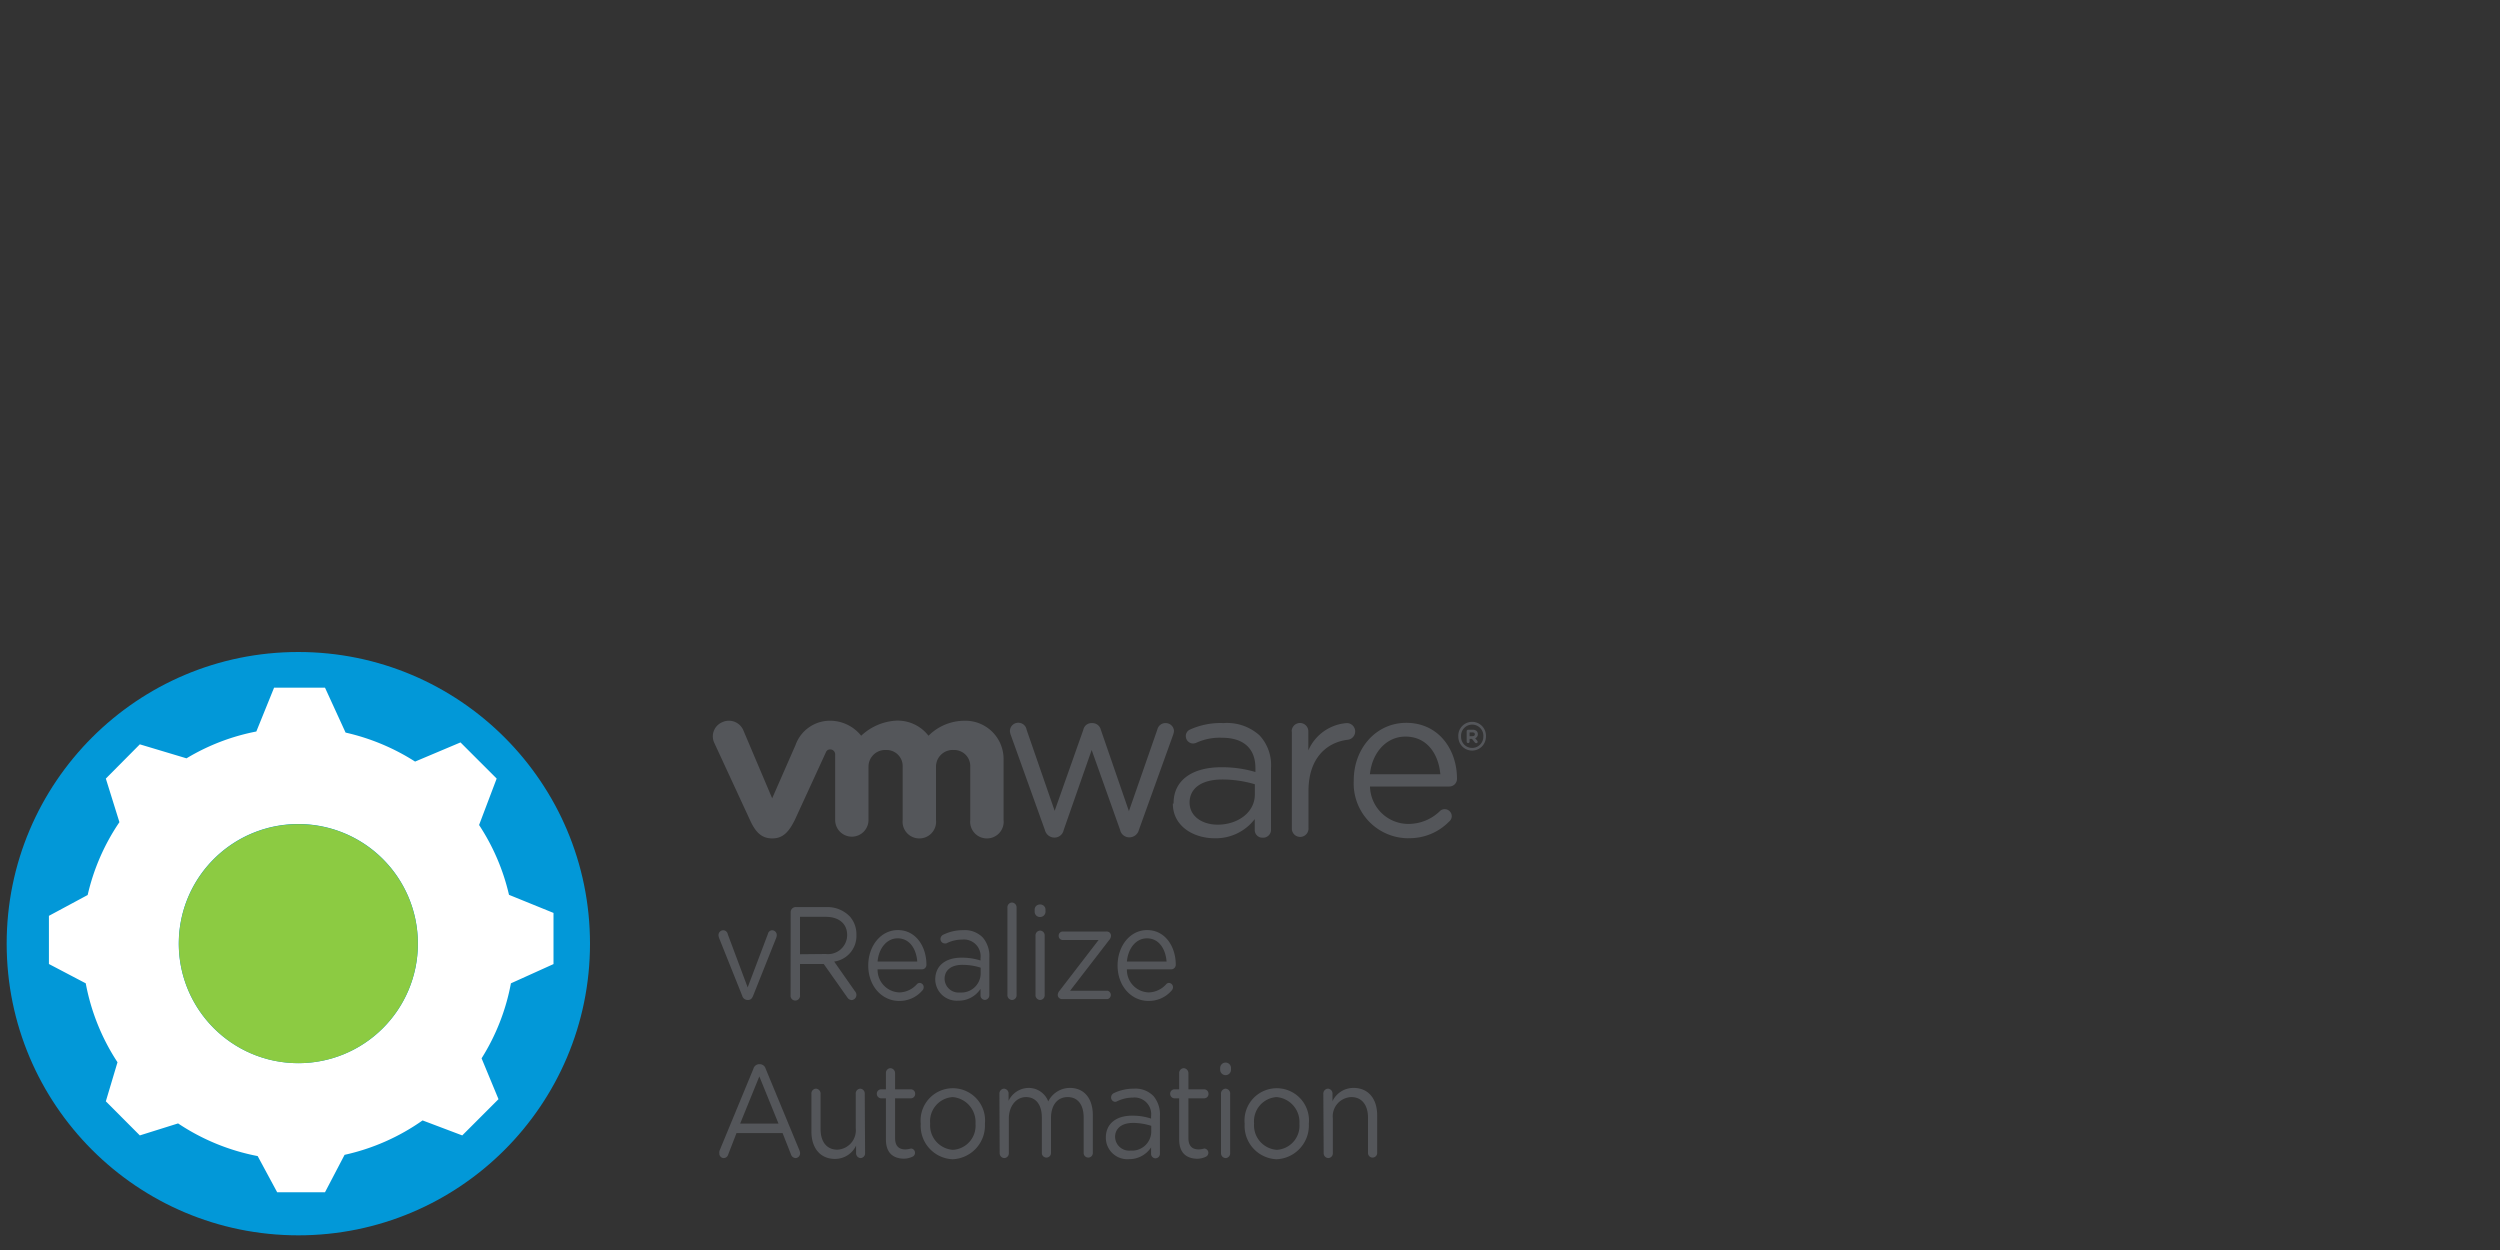 <svg xmlns="http://www.w3.org/2000/svg" viewBox="0 0 300 150"><rect x="0" y="0" width="300" height="150" fill="#333333" stroke="none"/><defs><style>.cls-1{fill:#54565a;}.cls-2{fill:#0298d8;}.cls-3{fill:#fff;}.cls-4{fill:#8ccb42;}</style></defs><g id="Logo"><path class="cls-1" d="M125.38,99.58l-4.06-11.31a1.64,1.64,0,0,1-.13-.54,1,1,0,0,1,1-1,1,1,0,0,1,1,.83l3.37,9.74L130,87.57a1,1,0,0,1,1-.8h.1a1.05,1.05,0,0,1,1,.8l3.37,9.77,3.41-9.79a1,1,0,0,1,1-.78,1,1,0,0,1,1,.93,2,2,0,0,1-.13.55l-4.08,11.33a1.18,1.18,0,0,1-1.09.9h-.08a1.12,1.12,0,0,1-1.09-.9L131,90l-3.36,9.61a1.12,1.12,0,0,1-1.09.9h-.05a1.18,1.18,0,0,1-1.11-.9"/><path class="cls-1" d="M155,87.76a1,1,0,1,1,2,0v2.29a5.46,5.46,0,0,1,4.62-3.28,1,1,0,0,1,1,1,1,1,0,0,1-.88,1c-2.59.31-4.72,2.26-4.72,6.12v4.54a1,1,0,1,1-2,0V87.76"/><path class="cls-1" d="M169,100.59a6.57,6.57,0,0,1-6.55-6.9v-.06c0-3.81,2.67-6.89,6.3-6.89,3.88,0,6.09,3.2,6.09,6.71a.92.92,0,0,1-.91.93H164.4A4.6,4.6,0,0,0,169,98.87a5.39,5.39,0,0,0,3.79-1.54.81.81,0,0,1,.55-.23.85.85,0,0,1,.87.85.82.82,0,0,1-.31.63,6.61,6.61,0,0,1-4.95,2m3.89-7.67c-.21-2.41-1.58-4.52-4.19-4.52-2.29,0-4,1.93-4.26,4.52Z"/><path class="cls-1" d="M140.83,96.43v-.05c0-2.81,2.32-4.31,5.71-4.31a14.14,14.14,0,0,1,4.11.57v-.47c0-2.4-1.48-3.64-4-3.64a6.72,6.72,0,0,0-3.11.61,1.07,1.07,0,0,1-.36.08.88.88,0,0,1-.88-.86.84.84,0,0,1,.54-.83,8.9,8.9,0,0,1,4-.76,5.81,5.81,0,0,1,4.31,1.48,5.23,5.23,0,0,1,1.37,3.9v7.37a.94.94,0,0,1-1,1,.91.91,0,0,1-.95-.93V98.29a5.87,5.87,0,0,1-4.83,2.3c-2.48,0-5-1.42-5-4.16m9.84-1V94.11a13.72,13.72,0,0,0-3.93-.57c-2.5,0-3.9,1.09-3.9,2.76v0c0,1.68,1.55,2.66,3.36,2.66,2.45,0,4.47-1.49,4.47-3.61"/><path class="cls-1" d="M89.19,87.61a1.88,1.88,0,0,0-2.53-.94,1.84,1.84,0,0,0-.92,2.53L90,98.41c.66,1.44,1.37,2.2,2.68,2.2s2-.83,2.69-2.2l3.74-8.14a.53.53,0,0,1,.53-.34.59.59,0,0,1,.58.6V98.4a2,2,0,1,0,4,0V92a2,2,0,0,1,2.1-2,1.93,1.93,0,0,1,2,2V98.4a2,2,0,0,0,2,2.21,2,2,0,0,0,2-2.21V92a2,2,0,0,1,2.11-2,1.93,1.93,0,0,1,2,2V98.4a2,2,0,0,0,2,2.21,2,2,0,0,0,2-2.21V91.07a4.59,4.59,0,0,0-4.77-4.58,6.13,6.13,0,0,0-4.24,1.8,4.67,4.67,0,0,0-4.08-1.8,6.69,6.69,0,0,0-4,1.8,4.78,4.78,0,0,0-3.57-1.8,4.39,4.39,0,0,0-4.31,2.92L92.66,95.8l-3.47-8.19"/><path class="cls-1" d="M175,88.41h0a1.66,1.66,0,1,1,3.31,0h0a1.66,1.66,0,0,1-1.66,1.66A1.65,1.65,0,0,1,175,88.41m3,0h0a1.34,1.34,0,1,0-2.67,0h0a1.32,1.32,0,0,0,1.33,1.34A1.34,1.34,0,0,0,178,88.4"/><path class="cls-1" d="M176,87.74a.18.18,0,0,1,.18-.17h.55a.65.65,0,0,1,.47.16.51.51,0,0,1,.14.37h0a.5.5,0,0,1-.32.49l.24.29a.25.25,0,0,1,.06.14.16.16,0,0,1-.17.16.21.21,0,0,1-.17-.09l-.35-.43h-.28V89a.17.17,0,0,1-.17.17A.18.18,0,0,1,176,89Zm.71.6c.17,0,.27-.09.27-.22h0c0-.15-.1-.23-.28-.23h-.35v.46Z"/><path class="cls-1" d="M89.75,120h-.06a.69.69,0,0,1-.63-.52l-2.77-6.92a1.3,1.3,0,0,1-.07-.33.58.58,0,0,1,.55-.6.56.56,0,0,1,.56.47l2.39,6.39,2.43-6.42a.54.54,0,0,1,.52-.44.57.57,0,0,1,.54.6.89.89,0,0,1-.06.3l-2.79,7C90.23,119.84,90.05,120,89.75,120Z"/><path class="cls-1" d="M94.88,109.48a.61.61,0,0,1,.56-.63h3.74A3.73,3.73,0,0,1,102,110a3.22,3.22,0,0,1,.77,2.18v0a3.1,3.1,0,0,1-2.67,3.21l2.48,3.54a.7.7,0,0,1,.19.46.62.62,0,0,1-.57.62.67.67,0,0,1-.53-.33l-2.82-4H96v3.74a.57.57,0,1,1-1.13,0Zm4.2,5a2.3,2.3,0,0,0,2.58-2.28v0c0-1.36-1-2.18-2.56-2.18H96v4.49Z"/><path class="cls-1" d="M107.88,120.11c-2,0-3.69-1.73-3.69-4.25v0c0-2.35,1.51-4.25,3.55-4.25,2.19,0,3.43,2,3.43,4.14a.54.54,0,0,1-.51.57h-5.35a2.71,2.71,0,0,0,2.6,2.77,2.88,2.88,0,0,0,2.13-1,.47.47,0,0,1,.32-.14.5.5,0,0,1,.48.52.55.55,0,0,1-.17.4A3.59,3.59,0,0,1,107.88,120.11Zm2.19-4.73c-.11-1.48-.89-2.78-2.36-2.78-1.28,0-2.26,1.18-2.4,2.78Z"/><path class="cls-1" d="M112.23,117.55v0c0-1.72,1.29-2.63,3.16-2.63a7.29,7.29,0,0,1,2.27.34v-.28a2,2,0,0,0-2.2-2.23,4.21,4.21,0,0,0-1.91.46.64.64,0,0,1-.2,0,.52.52,0,0,1-.49-.53.56.56,0,0,1,.3-.5,5.33,5.33,0,0,1,2.42-.56,3,3,0,0,1,2.38.91,3.42,3.42,0,0,1,.76,2.38v4.48a.56.56,0,0,1-.53.6.54.54,0,0,1-.53-.57v-.75a3.12,3.12,0,0,1-2.67,1.41A2.58,2.58,0,0,1,112.23,117.55Zm5.45-.64v-.79a7.27,7.27,0,0,0-2.18-.34c-1.38,0-2.15.66-2.15,1.69v0a1.68,1.68,0,0,0,1.85,1.63A2.32,2.32,0,0,0,117.68,116.91Z"/><path class="cls-1" d="M120.89,108.92a.58.58,0,0,1,.54-.62.59.59,0,0,1,.56.62v10.46a.57.57,0,0,1-.55.62.58.58,0,0,1-.55-.62Z"/><path class="cls-1" d="M124.16,109.18a.61.61,0,0,1,.64-.64.62.62,0,0,1,.66.64v.21a.64.64,0,0,1-.66.65.63.63,0,0,1-.64-.65Zm.1,3.1a.58.58,0,0,1,.54-.61.57.57,0,0,1,.56.61v7.1a.57.57,0,0,1-.54.62.58.58,0,0,1-.56-.62Z"/><path class="cls-1" d="M126.93,119.43v0a.81.81,0,0,1,.23-.56l4.67-6.07h-4.32a.49.49,0,0,1-.47-.5.5.5,0,0,1,.47-.52h5.28a.51.51,0,0,1,.53.49v0a.81.81,0,0,1-.23.55l-4.68,6.07h4.51a.52.52,0,0,1,0,1h-5.46A.51.51,0,0,1,126.93,119.43Z"/><path class="cls-1" d="M137.8,120.11c-2,0-3.69-1.73-3.69-4.25v0c0-2.35,1.5-4.25,3.54-4.25,2.19,0,3.44,2,3.44,4.14a.55.55,0,0,1-.52.57h-5.34a2.7,2.7,0,0,0,2.6,2.77,2.91,2.91,0,0,0,2.13-1,.43.43,0,0,1,.31-.14.51.51,0,0,1,.49.52.6.6,0,0,1-.17.4A3.59,3.59,0,0,1,137.8,120.11Zm2.19-4.73c-.12-1.48-.89-2.78-2.36-2.78-1.29,0-2.26,1.18-2.4,2.78Z"/><path class="cls-1" d="M86.35,138.07l4.06-9.82a.74.74,0,0,1,.71-.55h.06a.74.74,0,0,1,.7.55l4.06,9.81a1,1,0,0,1,.07.31.57.57,0,0,1-.54.6.62.62,0,0,1-.56-.46l-1-2.54H88.38l-1,2.58a.57.57,0,0,1-.54.42.54.54,0,0,1-.52-.57A.78.78,0,0,1,86.35,138.07Zm7.07-3.24-2.3-5.66-2.3,5.66Z"/><path class="cls-1" d="M103.81,138.36a.57.57,0,0,1-.54.61.58.58,0,0,1-.54-.61v-.89a2.78,2.78,0,0,1-2.53,1.6c-1.79,0-2.83-1.33-2.83-3.28v-4.53a.57.57,0,0,1,.54-.62.59.59,0,0,1,.56.62v4.24c0,1.51.74,2.46,2,2.46a2.32,2.32,0,0,0,2.22-2.56v-4.14a.57.57,0,0,1,.54-.62.58.58,0,0,1,.54.62Z"/><path class="cls-1" d="M106.31,136.73V131.8h-.6a.54.54,0,0,1-.49-.54.52.52,0,0,1,.49-.54h.6v-1.93a.57.57,0,0,1,.54-.61.6.6,0,0,1,.56.61v1.93h1.91a.52.52,0,0,1,.5.54.52.52,0,0,1-.5.54h-1.91v4.77c0,1,.5,1.36,1.24,1.36a2.72,2.72,0,0,0,.67-.11.51.51,0,0,1,.48.52.49.49,0,0,1-.32.47,2.42,2.42,0,0,1-1.08.23C107.21,139,106.31,138.39,106.31,136.73Z"/><path class="cls-1" d="M110.49,134.85v0a3.87,3.87,0,1,1,7.7,0v0a4.05,4.05,0,0,1-3.87,4.26A4,4,0,0,1,110.49,134.85Zm6.57,0v0a3,3,0,0,0-2.74-3.2,2.9,2.9,0,0,0-2.7,3.16v0a2.94,2.94,0,0,0,2.73,3.17A2.89,2.89,0,0,0,117.06,134.85Z"/><path class="cls-1" d="M119.93,131.26a.59.59,0,0,1,.54-.62.58.58,0,0,1,.56.62v.84a2.69,2.69,0,0,1,2.39-1.55,2.51,2.51,0,0,1,2.37,1.62,2.91,2.91,0,0,1,2.6-1.62c1.71,0,2.75,1.26,2.75,3.28v4.53a.55.55,0,1,1-1.1,0v-4.24c0-1.58-.72-2.47-1.92-2.47s-2,.92-2,2.53v4.18a.55.55,0,1,1-1.1,0v-4.27c0-1.54-.73-2.44-1.9-2.44s-2.06,1.08-2.06,2.58v4.13a.57.57,0,0,1-.54.61.58.58,0,0,1-.56-.61Z"/><path class="cls-1" d="M132.7,136.52v0c0-1.72,1.29-2.64,3.16-2.64a7,7,0,0,1,2.27.35v-.29a2,2,0,0,0-2.2-2.23,4.34,4.34,0,0,0-1.91.46.63.63,0,0,1-.21.05.52.52,0,0,1-.48-.52.58.58,0,0,1,.3-.51,5.46,5.46,0,0,1,2.42-.55,3,3,0,0,1,2.38.9,3.43,3.43,0,0,1,.76,2.39v4.47a.55.55,0,0,1-.53.6.54.54,0,0,1-.53-.57v-.74a3.14,3.14,0,0,1-2.67,1.41A2.58,2.58,0,0,1,132.7,136.52Zm5.45-.63v-.79a7.23,7.23,0,0,0-2.18-.35c-1.38,0-2.16.67-2.16,1.69v0a1.69,1.69,0,0,0,1.86,1.63A2.31,2.31,0,0,0,138.15,135.89Z"/><path class="cls-1" d="M141.5,136.73V131.8h-.6a.54.54,0,0,1-.48-.54.52.52,0,0,1,.48-.54h.6v-1.93a.58.58,0,0,1,.55-.61.6.6,0,0,1,.56.61v1.93h1.91a.53.53,0,0,1,.5.54.52.52,0,0,1-.5.54h-1.91v4.77c0,1,.5,1.36,1.24,1.36a2.72,2.72,0,0,0,.67-.11.52.52,0,0,1,.16,1,2.47,2.47,0,0,1-1.09.23C142.41,139,141.5,138.39,141.5,136.73Z"/><path class="cls-1" d="M146.42,128.16a.65.65,0,1,1,1.3,0v.21a.65.65,0,0,1-1.3,0Zm.1,3.1a.59.59,0,0,1,.54-.62.58.58,0,0,1,.56.62v7.1a.57.57,0,0,1-.54.61.58.58,0,0,1-.56-.61Z"/><path class="cls-1" d="M149.36,134.85v0a3.87,3.87,0,1,1,7.7,0v0a4.05,4.05,0,0,1-3.87,4.26A4,4,0,0,1,149.36,134.85Zm6.57,0v0a3,3,0,0,0-2.74-3.2,2.9,2.9,0,0,0-2.7,3.16v0a2.94,2.94,0,0,0,2.73,3.17A2.89,2.89,0,0,0,155.93,134.85Z"/><path class="cls-1" d="M158.8,131.26a.59.59,0,0,1,.54-.62.58.58,0,0,1,.56.62v.88a2.78,2.78,0,0,1,2.53-1.59c1.79,0,2.83,1.33,2.83,3.27v4.54a.55.55,0,1,1-1.1,0v-4.24c0-1.52-.74-2.47-2-2.47a2.31,2.31,0,0,0-2.22,2.56v4.15a.57.57,0,0,1-.54.61.58.58,0,0,1-.56-.61Z"/><circle class="cls-2" cx="35.8" cy="113.24" r="35"/><path class="cls-3" d="M61.08,107.38A25.78,25.78,0,0,0,57.49,99l2.11-5.57-4.34-4.34-5.45,2.3a26.2,26.2,0,0,0-8.34-3.48L39,82.52H32.89l-2.13,5.26A25.69,25.69,0,0,0,22.38,91l-5.6-1.68L12.7,93.43l1.63,5.23a25.76,25.76,0,0,0-3.81,8.74l-4.65,2.5v5.78L10.29,118a25.9,25.9,0,0,0,3.81,9.47l-1.4,4.69,4.08,4.09,4.59-1.44a26,26,0,0,0,9.55,3.92l2.34,4.34H39l2.35-4.49a25.9,25.9,0,0,0,9.36-4.13l4.76,1.8,4.35-4.35L57.79,127a25.72,25.72,0,0,0,3.52-9l5.11-2.31v-6.14ZM35.8,127.58a14.35,14.35,0,1,1,14.35-14.34A14.34,14.34,0,0,1,35.8,127.58Z"/><circle class="cls-4" cx="35.8" cy="113.24" r="14.34"/></g></svg>